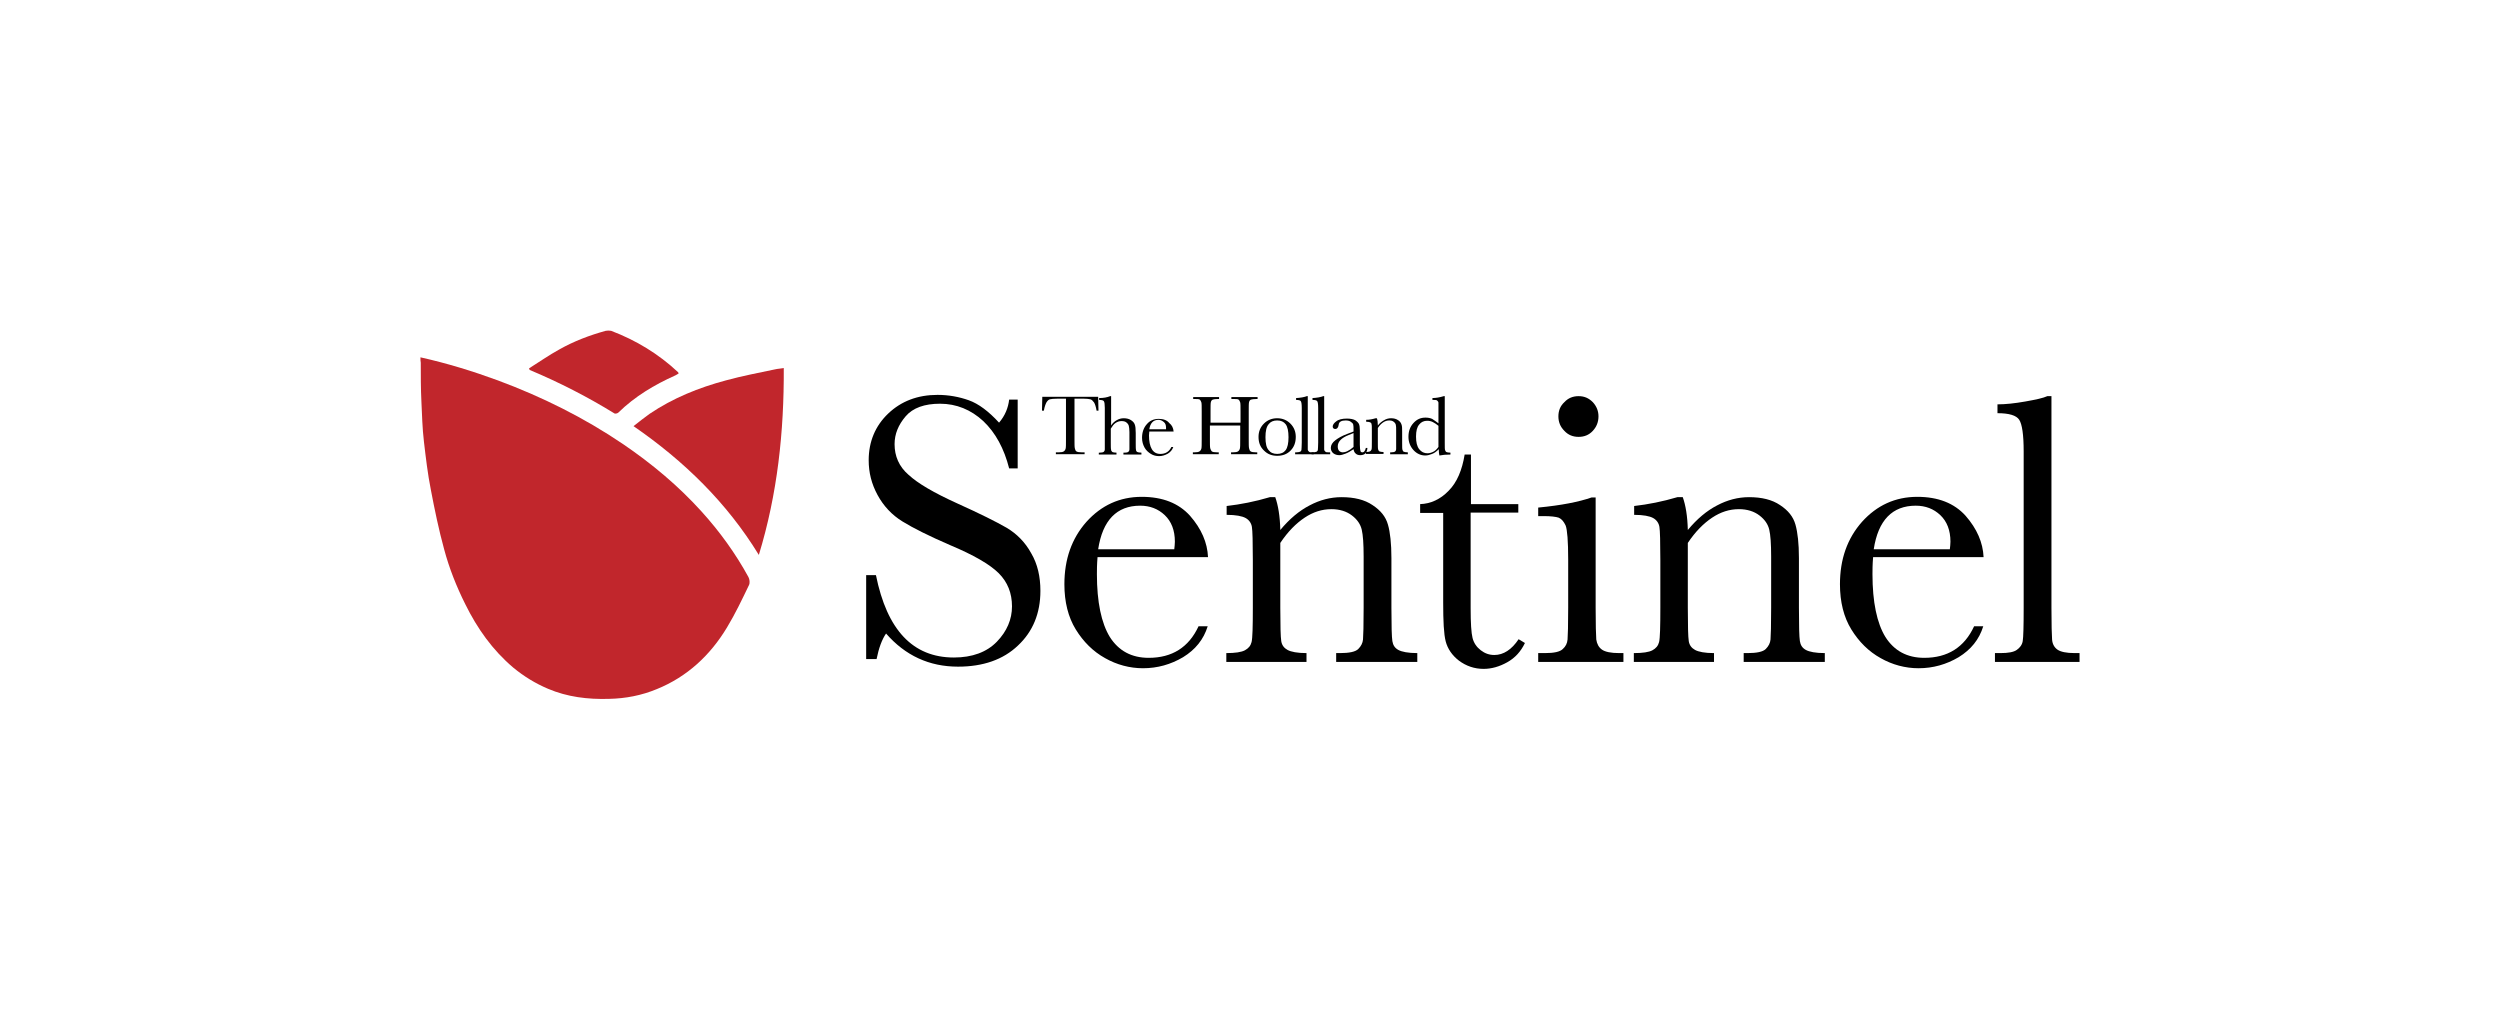 <?xml version="1.0" encoding="utf-8"?>
<!-- Generator: Adobe Illustrator 17.1.0, SVG Export Plug-In . SVG Version: 6.00 Build 0)  -->
<!DOCTYPE svg PUBLIC "-//W3C//DTD SVG 1.1//EN" "http://www.w3.org/Graphics/SVG/1.1/DTD/svg11.dtd">
<svg version="1.1" id="Layer_1" xmlns="http://www.w3.org/2000/svg" xmlns:xlink="http://www.w3.org/1999/xlink" x="0px" y="0px"
	 viewBox="0 821.2 792 326.3" enable-background="new 0 821.2 792 326.3" xml:space="preserve">
<g id="Layer_1_1_">
	<rect y="821.2" fill="#FFFFFF" width="792" height="326.3"/>
</g>
<g id="Layer_2">
</g>
<g>
	<path d="M274.4,1030.1v-26.7h3.1c3.5,17.4,11.7,26.1,24.7,26.1c5.8,0,10.4-1.7,13.6-5c3.2-3.3,4.8-7.1,4.8-11.2
		c0-4.2-1.4-7.7-4.2-10.5c-2.8-2.8-8-5.8-15.4-8.9c-6.7-2.9-11.7-5.4-15.1-7.5c-3.4-2.1-6-4.9-7.9-8.4s-2.8-7.1-2.8-11
		c0-5.9,2.1-10.9,6.2-14.8s9.3-5.9,15.6-5.9c3.5,0,6.8,0.6,9.9,1.7c3.1,1.1,6.3,3.5,9.6,7.1c1.9-2.2,2.9-4.7,3.2-7.3h2.7v21.8h-2.7
		c-1.6-6.3-4.3-11.3-8.2-15c-3.9-3.6-8.5-5.5-13.7-5.5c-4.9,0-8.6,1.3-10.9,4c-2.3,2.7-3.5,5.6-3.5,8.8c0,3.8,1.4,7.1,4.4,9.7
		c2.9,2.7,8,5.7,15.5,9.1c7.1,3.2,12.3,5.8,15.6,7.7c3.2,1.9,5.9,4.6,7.8,8.1c2,3.4,2.9,7.4,2.9,11.9c0,7.1-2.4,12.9-7.1,17.3
		c-4.7,4.5-11.1,6.7-19,6.7c-9.1,0-16.7-3.5-22.8-10.5c-1.3,1.9-2.3,4.6-3,8.1H274.4z"/>
	<path d="M382.7,997.7h-35c-0.2,2.4-0.2,4.2-0.2,5.4c0,8.8,1.4,15.5,4.1,19.9c2.8,4.4,6.9,6.6,12.3,6.6c7.4,0,12.7-3.3,15.8-10h2.9
		c-1.3,4.2-3.9,7.4-7.8,9.8c-3.9,2.3-8.1,3.5-12.7,3.5c-4.2,0-8.3-1.1-12-3.2c-3.8-2.1-6.9-5.2-9.3-9.1c-2.4-3.9-3.6-8.7-3.6-14.3
		c0-7.9,2.3-14.5,7-19.8c4.7-5.2,10.5-7.9,17.5-7.9c6.6,0,11.7,2,15.3,6C380.6,988.7,382.5,993.1,382.7,997.7z M372,995.3
		c0.1-0.9,0.2-1.8,0.2-2.5c0-3.6-1.1-6.4-3.2-8.4c-2.1-2-4.7-3-7.8-3c-7.4,0-11.9,4.6-13.3,13.8H372z"/>
	<path d="M402.3,978.7h1.7c0.9,2.5,1.5,6,1.6,10.4c2.9-3.5,6-6.1,9.3-7.8c3.2-1.7,6.6-2.6,10.1-2.6c4,0,7.3,0.8,9.8,2.5
		c2.6,1.7,4.2,3.7,4.9,6.2c0.7,2.4,1.1,6,1.1,10.6v15.7c0,5.8,0.1,9.3,0.3,10.6c0.2,1.3,0.8,2.2,1.9,2.8c1.1,0.6,3.1,1,6,1v2.8
		h-25.7v-2.8h1.2c2.9,0,4.9-0.4,5.8-1.3c0.9-0.9,1.4-1.9,1.5-3c0.1-1.1,0.2-4.5,0.2-10.1v-16.2c0-4-0.2-6.8-0.6-8.5
		c-0.4-1.7-1.4-3.2-3.1-4.5c-1.7-1.3-3.9-2-6.5-2c-3,0-5.8,0.9-8.5,2.7c-2.7,1.8-5.3,4.4-7.7,8v20.5c0,5.8,0.1,9.3,0.3,10.6
		c0.2,1.3,0.9,2.2,2,2.8c1.1,0.6,3.1,1,6,1v2.8h-25.4v-2.8c2.8,0,4.8-0.3,5.9-0.9c1.1-0.6,1.8-1.4,2.1-2.6c0.3-1.2,0.4-4.8,0.4-10.9
		v-15c0-5.8-0.1-9.4-0.3-10.6c-0.2-1.2-0.9-2.2-2-2.8c-1.1-0.6-3.1-1-6-1v-2.8C393,981,397.6,980.1,402.3,978.7z"/>
	<path d="M481,983.6h-15.1v30.3c0,4.7,0.2,7.8,0.6,9.4c0.4,1.6,1.3,2.9,2.6,3.9c1.3,1,2.7,1.5,4.3,1.5c2.9,0,5.5-1.7,7.7-5l2,1.2
		c-1.3,2.7-3.1,4.7-5.6,6.1c-2.5,1.4-5,2.1-7.5,2.1c-2.9,0-5.5-0.9-7.8-2.6c-2.2-1.7-3.6-3.8-4.2-6.1c-0.6-2.3-0.8-6.4-0.8-12.3
		v-28.4h-7.3v-2.8c3.3-0.1,6.4-1.5,9-4.2c2.7-2.7,4.3-6.6,5.1-11.5h2v15.7H481V983.6z"/>
	<path d="M505.5,978.7v35c0,5.4,0.1,8.7,0.2,10.1c0.2,1.4,0.8,2.5,1.8,3.2c1,0.7,2.8,1.1,5.5,1.1h1.3v2.8h-27v-2.8h2.1
		c2.9,0,4.8-0.4,5.7-1.3c0.9-0.8,1.4-1.8,1.5-3c0.1-1.2,0.2-4.5,0.2-10.1v-15.2c0-5.9-0.3-9.5-0.8-10.8c-0.6-1.3-1.3-2.1-2.2-2.5
		c-0.9-0.3-2.5-0.5-4.8-0.5h-1.7V982c7.3-0.7,12.9-1.8,16.9-3.2H505.5z M493.7,953.1c0-1.8,0.6-3.3,1.9-4.5c1.2-1.3,2.7-1.9,4.5-1.9
		c1.8,0,3.2,0.6,4.5,1.9c1.2,1.3,1.8,2.8,1.8,4.5c0,1.8-0.6,3.3-1.8,4.6c-1.2,1.3-2.7,1.9-4.5,1.9c-1.8,0-3.3-0.6-4.5-1.9
		C494.3,956.4,493.7,954.9,493.7,953.1z"/>
	<path d="M531.4,978.7h1.7c0.9,2.5,1.5,6,1.6,10.4c2.9-3.5,6-6.1,9.3-7.8c3.2-1.7,6.6-2.6,10.1-2.6c4,0,7.3,0.8,9.8,2.5
		c2.6,1.7,4.2,3.7,4.9,6.2s1.1,6,1.1,10.6v15.7c0,5.8,0.1,9.3,0.3,10.6c0.2,1.3,0.8,2.2,1.9,2.8c1.1,0.6,3.1,1,6,1v2.8h-25.7v-2.8
		h1.2c2.9,0,4.9-0.4,5.8-1.3c0.9-0.9,1.4-1.9,1.5-3c0.1-1.1,0.2-4.5,0.2-10.1v-16.2c0-4-0.2-6.8-0.6-8.5c-0.4-1.7-1.4-3.2-3.1-4.5
		c-1.7-1.3-3.9-2-6.5-2c-3,0-5.8,0.9-8.5,2.7c-2.7,1.8-5.3,4.4-7.7,8v20.5c0,5.8,0.1,9.3,0.3,10.6c0.2,1.3,0.9,2.2,2,2.8
		c1.1,0.6,3.1,1,6,1v2.8h-25.4v-2.8c2.8,0,4.8-0.3,5.9-0.9c1.1-0.6,1.8-1.4,2.1-2.6c0.3-1.2,0.4-4.8,0.4-10.9v-15
		c0-5.8-0.1-9.4-0.3-10.6c-0.2-1.2-0.9-2.2-2-2.8c-1.1-0.6-3.1-1-6-1v-2.8C522.1,981,526.7,980.1,531.4,978.7z"/>
	<path d="M628.4,997.7h-35c-0.2,2.4-0.2,4.2-0.2,5.4c0,8.8,1.4,15.5,4.1,19.9c2.8,4.4,6.9,6.6,12.3,6.6c7.4,0,12.7-3.3,15.8-10h2.9
		c-1.3,4.2-3.9,7.4-7.8,9.8c-3.9,2.3-8.1,3.5-12.7,3.5c-4.2,0-8.3-1.1-12-3.2c-3.8-2.1-6.9-5.2-9.3-9.1c-2.4-3.9-3.6-8.7-3.6-14.3
		c0-7.9,2.3-14.5,7-19.8c4.7-5.2,10.5-7.9,17.5-7.9c6.6,0,11.7,2,15.3,6C626.3,988.7,628.2,993.1,628.4,997.7z M617.7,995.3
		c0.1-0.9,0.2-1.8,0.2-2.5c0-3.6-1.1-6.4-3.2-8.4c-2.1-2-4.7-3-7.8-3c-7.4,0-11.9,4.6-13.3,13.8H617.7z"/>
	<path d="M649.9,946.7v67c0,5.4,0.1,8.7,0.2,10.1c0.1,1.4,0.7,2.5,1.7,3.2c1,0.7,2.8,1.1,5.5,1.1h1.5v2.8H632v-2.8h1.7
		c2.5,0,4.2-0.3,5.2-1c1-0.7,1.7-1.6,1.9-2.8c0.2-1.2,0.3-4.7,0.3-10.5v-49.6c0-5.3-0.5-8.6-1.4-10c-0.9-1.4-3.2-2.1-6.9-2.1v-2.8
		c2.5,0,5.4-0.3,8.8-0.9c3.4-0.6,5.7-1.1,7-1.7H649.9z"/>
	<g>
		<path d="M330.7,951.3h-0.6l0.1-4.4h17.7l0.1,4.4h-0.6c-0.2-1.2-0.5-2.1-0.8-2.6c-0.4-0.5-0.7-0.9-1.2-1c-0.4-0.1-1.1-0.2-2.1-0.2
			h-2.9v12.9c0,1.4,0,2.4,0.1,2.8c0.1,0.4,0.2,0.8,0.5,1c0.3,0.2,0.9,0.3,1.7,0.3h0.9v0.6h-9.1v-0.6h0.9c0.8,0,1.3-0.1,1.6-0.3
			s0.5-0.5,0.6-0.9c0.1-0.4,0.1-1.4,0.1-2.9v-12.9H335c-1.2,0-2,0.1-2.4,0.2c-0.4,0.1-0.8,0.5-1.1,1
			C331.2,949.3,330.9,950.1,330.7,951.3z"/>
		<path d="M352,956c0.5-0.8,1.1-1.3,1.8-1.7c0.7-0.4,1.4-0.6,2.2-0.6c0.9,0,1.7,0.2,2.3,0.6c0.6,0.4,1,0.8,1.2,1.4
			c0.2,0.5,0.3,1.4,0.3,2.7v3c0,1.3,0,2.1,0.1,2.4c0,0.3,0.2,0.5,0.4,0.6c0.2,0.1,0.7,0.2,1.3,0.2v0.6h-5.7v-0.6h0.3
			c0.7,0,1.1-0.1,1.3-0.3c0.2-0.2,0.3-0.4,0.3-0.7c0-0.3,0-1,0-2.2v-3.3c0-0.9-0.1-1.6-0.2-2s-0.4-0.8-0.8-1.1
			c-0.4-0.3-0.9-0.4-1.5-0.4c-0.7,0-1.3,0.2-1.9,0.6c-0.6,0.4-1,1-1.5,1.8v4.4c0,1.2,0,2,0.1,2.3c0,0.3,0.2,0.5,0.4,0.7
			c0.2,0.1,0.7,0.2,1.3,0.2v0.6h-5.6v-0.6h0.3c0.6,0,1.1-0.1,1.3-0.3c0.2-0.2,0.3-0.4,0.3-0.7c0-0.3,0-1,0-2.2v-11
			c0-1.1-0.1-1.8-0.3-2.1c-0.2-0.3-0.7-0.4-1.5-0.4v-0.6c1.4,0,2.5-0.2,3.5-0.6h0.3V956z"/>
		<path d="M371.8,957.9h-7.7c0,0.5-0.1,0.9-0.1,1.2c0,1.9,0.3,3.4,0.9,4.4c0.6,1,1.5,1.5,2.7,1.5c1.6,0,2.8-0.7,3.5-2.2h0.6
			c-0.3,0.9-0.9,1.6-1.7,2.1c-0.9,0.5-1.8,0.8-2.8,0.8c-0.9,0-1.8-0.2-2.6-0.7c-0.8-0.5-1.5-1.1-2-2c-0.5-0.9-0.8-1.9-0.8-3.1
			c0-1.7,0.5-3.2,1.5-4.3c1-1.2,2.3-1.7,3.8-1.7c1.4,0,2.6,0.4,3.3,1.3C371.3,955.9,371.7,956.8,371.8,957.9z M369.4,957.3
			c0-0.2,0-0.4,0-0.6c0-0.8-0.2-1.4-0.7-1.8c-0.5-0.4-1-0.7-1.7-0.7c-1.6,0-2.6,1-2.9,3H369.4z"/>
		<path d="M392.8,956h-9.5v4.4c0,1.4,0,2.4,0.1,2.8c0.1,0.4,0.3,0.8,0.5,1c0.3,0.2,0.8,0.3,1.7,0.3h0.5v0.6h-8.2v-0.6h0.5
			c0.8,0,1.3-0.1,1.6-0.3s0.5-0.5,0.6-0.9c0.1-0.4,0.1-1.4,0.1-2.9v-8.9c0-1.5,0-2.4-0.1-2.8s-0.3-0.7-0.5-0.9
			c-0.3-0.2-0.9-0.2-1.8-0.2h-0.3v-0.6h8.2v0.6h-0.3c-0.9,0-1.5,0.1-1.7,0.2c-0.3,0.1-0.5,0.4-0.6,0.8s-0.1,1.4-0.1,2.9v3.6h9.5
			v-3.6c0-1.5,0-2.4-0.1-2.8c-0.1-0.4-0.3-0.7-0.5-0.9c-0.3-0.2-0.9-0.2-1.8-0.2h-0.5v-0.6h8.3v0.6h-0.3c-0.9,0-1.5,0.1-1.8,0.2
			c-0.3,0.1-0.5,0.4-0.6,0.8c-0.1,0.4-0.1,1.4-0.1,2.9v8.9c0,1.4,0,2.4,0.1,2.8c0.1,0.4,0.2,0.8,0.5,1c0.3,0.2,0.9,0.3,1.7,0.3h0.4
			v0.6h-8.3v-0.6h0.6c0.8,0,1.3-0.1,1.6-0.3c0.3-0.2,0.5-0.5,0.6-0.9c0.1-0.4,0.1-1.4,0.1-2.9V956z"/>
		<path d="M398.7,959.6c0-1.7,0.6-3.1,1.7-4.2c1.1-1.1,2.5-1.7,4.2-1.7c1.7,0,3.1,0.6,4.2,1.7c1.1,1.1,1.7,2.5,1.7,4.2
			c0,1.9-0.6,3.3-1.7,4.4c-1.1,1.1-2.5,1.6-4.2,1.6c-1.6,0-3-0.5-4.1-1.6C399.3,962.9,398.7,961.5,398.7,959.6z M400.9,959.7
			c0,2,0.3,3.3,1,4.1c0.6,0.8,1.5,1.2,2.7,1.2c1.2,0,2.1-0.4,2.7-1.2s0.9-2.2,0.9-4.1c0-1.9-0.3-3.3-0.9-4.1
			c-0.6-0.8-1.5-1.2-2.7-1.2c-1.2,0-2.1,0.4-2.7,1.2C401.2,956.4,400.9,957.8,400.9,959.7z"/>
		<path d="M414.3,946.7v14.7c0,1.2,0,1.9,0,2.2c0,0.3,0.2,0.5,0.4,0.7c0.2,0.2,0.6,0.2,1.2,0.2h0.3v0.6h-5.9v-0.6h0.4
			c0.5,0,0.9-0.1,1.2-0.2c0.2-0.1,0.4-0.4,0.4-0.6c0-0.3,0.1-1,0.1-2.3v-10.9c0-1.2-0.1-1.9-0.3-2.2c-0.2-0.3-0.7-0.4-1.5-0.4v-0.6
			c0.5,0,1.2-0.1,1.9-0.2s1.2-0.3,1.5-0.4H414.3z"/>
		<path d="M419.5,946.7v14.7c0,1.2,0,1.9,0,2.2s0.2,0.5,0.4,0.7c0.2,0.2,0.6,0.2,1.2,0.2h0.3v0.6h-5.9v-0.6h0.4
			c0.5,0,0.9-0.1,1.2-0.2c0.2-0.1,0.4-0.4,0.4-0.6c0-0.3,0.1-1,0.1-2.3v-10.9c0-1.2-0.1-1.9-0.3-2.2c-0.2-0.3-0.7-0.4-1.5-0.4v-0.6
			c0.5,0,1.2-0.1,1.9-0.2s1.2-0.3,1.5-0.4H419.5z"/>
		<path d="M432.7,963.1h0.5c-0.1,1.5-0.8,2.3-2.3,2.3c-0.6,0-1.1-0.2-1.4-0.5c-0.4-0.3-0.6-0.8-0.7-1.4c-0.9,0.6-1.7,1.1-2.5,1.4
			s-1.4,0.5-2,0.5c-0.7,0-1.4-0.2-1.9-0.6c-0.5-0.4-0.8-1-0.8-1.7c0-0.9,0.5-1.7,1.4-2.4c0.9-0.7,2.1-1.4,3.7-2l2.1-0.8v-0.5
			c0-0.8,0-1.3-0.1-1.7s-0.4-0.6-0.8-0.9c-0.4-0.3-1-0.4-1.6-0.4c-1.3,0-2.1,0.4-2.2,1.3c-0.1,0.9-0.5,1.4-1.1,1.4
			c-0.5,0-0.8-0.3-0.8-0.8c0-0.5,0.4-1.1,1.1-1.6c0.7-0.6,1.9-0.9,3.4-0.9c1.1,0,2,0.2,2.6,0.5c0.6,0.4,1,0.8,1.2,1.2
			s0.3,1.2,0.3,2.1v4.5c0,1,0.1,1.7,0.2,2c0.1,0.3,0.3,0.4,0.7,0.4C432.1,964.5,432.5,964,432.7,963.1z M428.8,958.4l-1.5,0.6
			c-2.3,0.9-3.5,2.1-3.5,3.6c0,0.6,0.1,1,0.4,1.4c0.3,0.3,0.7,0.5,1.2,0.5c0.4,0,0.9-0.1,1.5-0.4c0.6-0.3,1.2-0.7,1.9-1.3V958.4z"/>
		<path d="M435.8,953.7h0.4c0.2,0.6,0.3,1.3,0.3,2.3c0.6-0.8,1.3-1.3,2-1.7c0.7-0.4,1.4-0.6,2.2-0.6c0.9,0,1.6,0.2,2.2,0.6
			c0.6,0.4,0.9,0.8,1.1,1.4c0.2,0.5,0.2,1.3,0.2,2.3v3.4c0,1.3,0,2,0.1,2.3s0.2,0.5,0.4,0.6c0.2,0.1,0.7,0.2,1.3,0.2v0.6h-5.6v-0.6
			h0.3c0.6,0,1.1-0.1,1.3-0.3c0.2-0.2,0.3-0.4,0.3-0.7c0-0.3,0-1,0-2.2v-3.6c0-0.9,0-1.5-0.1-1.9c-0.1-0.4-0.3-0.7-0.7-1
			c-0.4-0.3-0.8-0.4-1.4-0.4c-0.7,0-1.3,0.2-1.9,0.6c-0.6,0.4-1.2,1-1.7,1.8v4.5c0,1.3,0,2,0.1,2.3s0.2,0.5,0.4,0.6
			c0.2,0.1,0.7,0.2,1.3,0.2v0.6h-5.6v-0.6c0.6,0,1-0.1,1.3-0.2c0.2-0.1,0.4-0.3,0.5-0.6c0.1-0.3,0.1-1.1,0.1-2.4v-3.3
			c0-1.3,0-2.1-0.1-2.3c0-0.3-0.2-0.5-0.4-0.6c-0.2-0.1-0.7-0.2-1.3-0.2v-0.6C433.8,954.2,434.8,954,435.8,953.7z"/>
		<path d="M455.7,955.3V951c0-1.2,0-1.9,0-2.2c0-0.3-0.2-0.5-0.4-0.7c-0.2-0.2-0.6-0.2-1.2-0.2h-0.3v-0.6c1.1,0,2.3-0.2,3.6-0.6h0.3
			v14.8c0,1.3,0,2.1,0.1,2.3s0.2,0.5,0.4,0.6c0.2,0.1,0.7,0.2,1.3,0.2v0.6c-1.3,0-2.5,0.1-3.5,0.3c-0.1-0.4-0.2-1.1-0.2-2
			c-0.7,0.7-1.3,1.2-2.1,1.5s-1.4,0.5-2.2,0.5c-1.4,0-2.7-0.6-3.7-1.7c-1-1.1-1.6-2.5-1.6-4.2c0-1.8,0.5-3.2,1.6-4.4
			s2.3-1.7,3.8-1.7c0.7,0,1.4,0.1,2.1,0.4C454.4,954.4,455.1,954.8,455.7,955.3z M455.7,956.1c-0.6-0.5-1.2-0.9-1.8-1.2
			c-0.6-0.3-1.2-0.4-1.8-0.4c-1,0-1.9,0.4-2.5,1.2c-0.7,0.8-1,2.1-1,3.8c0,1.8,0.3,3.1,1,4s1.6,1.3,2.6,1.3c0.7,0,1.3-0.2,1.9-0.5
			c0.6-0.3,1.1-0.8,1.6-1.5V956.1z"/>
	</g>
	<g>
		<g>
			<path fill="#C1262C" d="M133.2,934.4c8.5,1.9,16.6,4.4,24.5,7.3c14,5.2,27.3,11.8,39.7,20.2c9.1,6.2,17.5,13.2,24.9,21.4
				c5.7,6.3,10.7,13.2,14.8,20.7c0.4,0.7,0.5,1.9,0.2,2.5c-2.2,4.6-4.4,9.2-7,13.5c-5.3,8.8-12.6,15.6-22.2,19.5
				c-4.8,2-9.9,3-15.2,3.1c-6.7,0.2-13.2-0.6-19.3-3.2c-4-1.7-7.6-3.9-11-6.7c-6.6-5.6-11.4-12.4-15.2-20.1
				c-2.8-5.6-5.1-11.4-6.7-17.4c-1.7-6.2-3-12.5-4.2-18.8c-1-5-1.6-10.2-2.2-15.3c-0.5-4.2-0.6-8.5-0.8-12.7
				c-0.2-4.1-0.2-8.2-0.2-12.3C133.2,935.7,133.2,935.1,133.2,934.4z"/>
			<path fill="#C1262C" d="M248.3,937.8c0.1,20.2-2,39.9-7.9,59.2c-10.1-16.5-23.6-29.7-39.7-40.8c1.8-1.4,3.4-2.7,5.1-3.9
				c7.4-5,15.6-8.3,24.2-10.6c5.1-1.4,10.4-2.4,15.6-3.5C246.4,938,247.3,938,248.3,937.8z"/>
			<path fill="#C1262C" d="M167.6,937.9c3.2-2,6.3-4.2,9.6-6c4.6-2.6,9.6-4.5,14.7-5.9c0.5-0.1,1.2-0.1,1.7,0
				c7.9,3,15,7.3,21.2,13.1c0.1,0.1,0.1,0.2,0.2,0.4c-0.3,0.2-0.6,0.4-1,0.6c-6.7,3-12.9,6.7-18.1,11.8c-0.3,0.3-1,0.4-1.2,0.3
				c-8.6-5.3-17.6-9.9-26.9-13.8C167.7,938.2,167.7,938.1,167.6,937.9z"/>
		</g>
	</g>
</g>
</svg>
